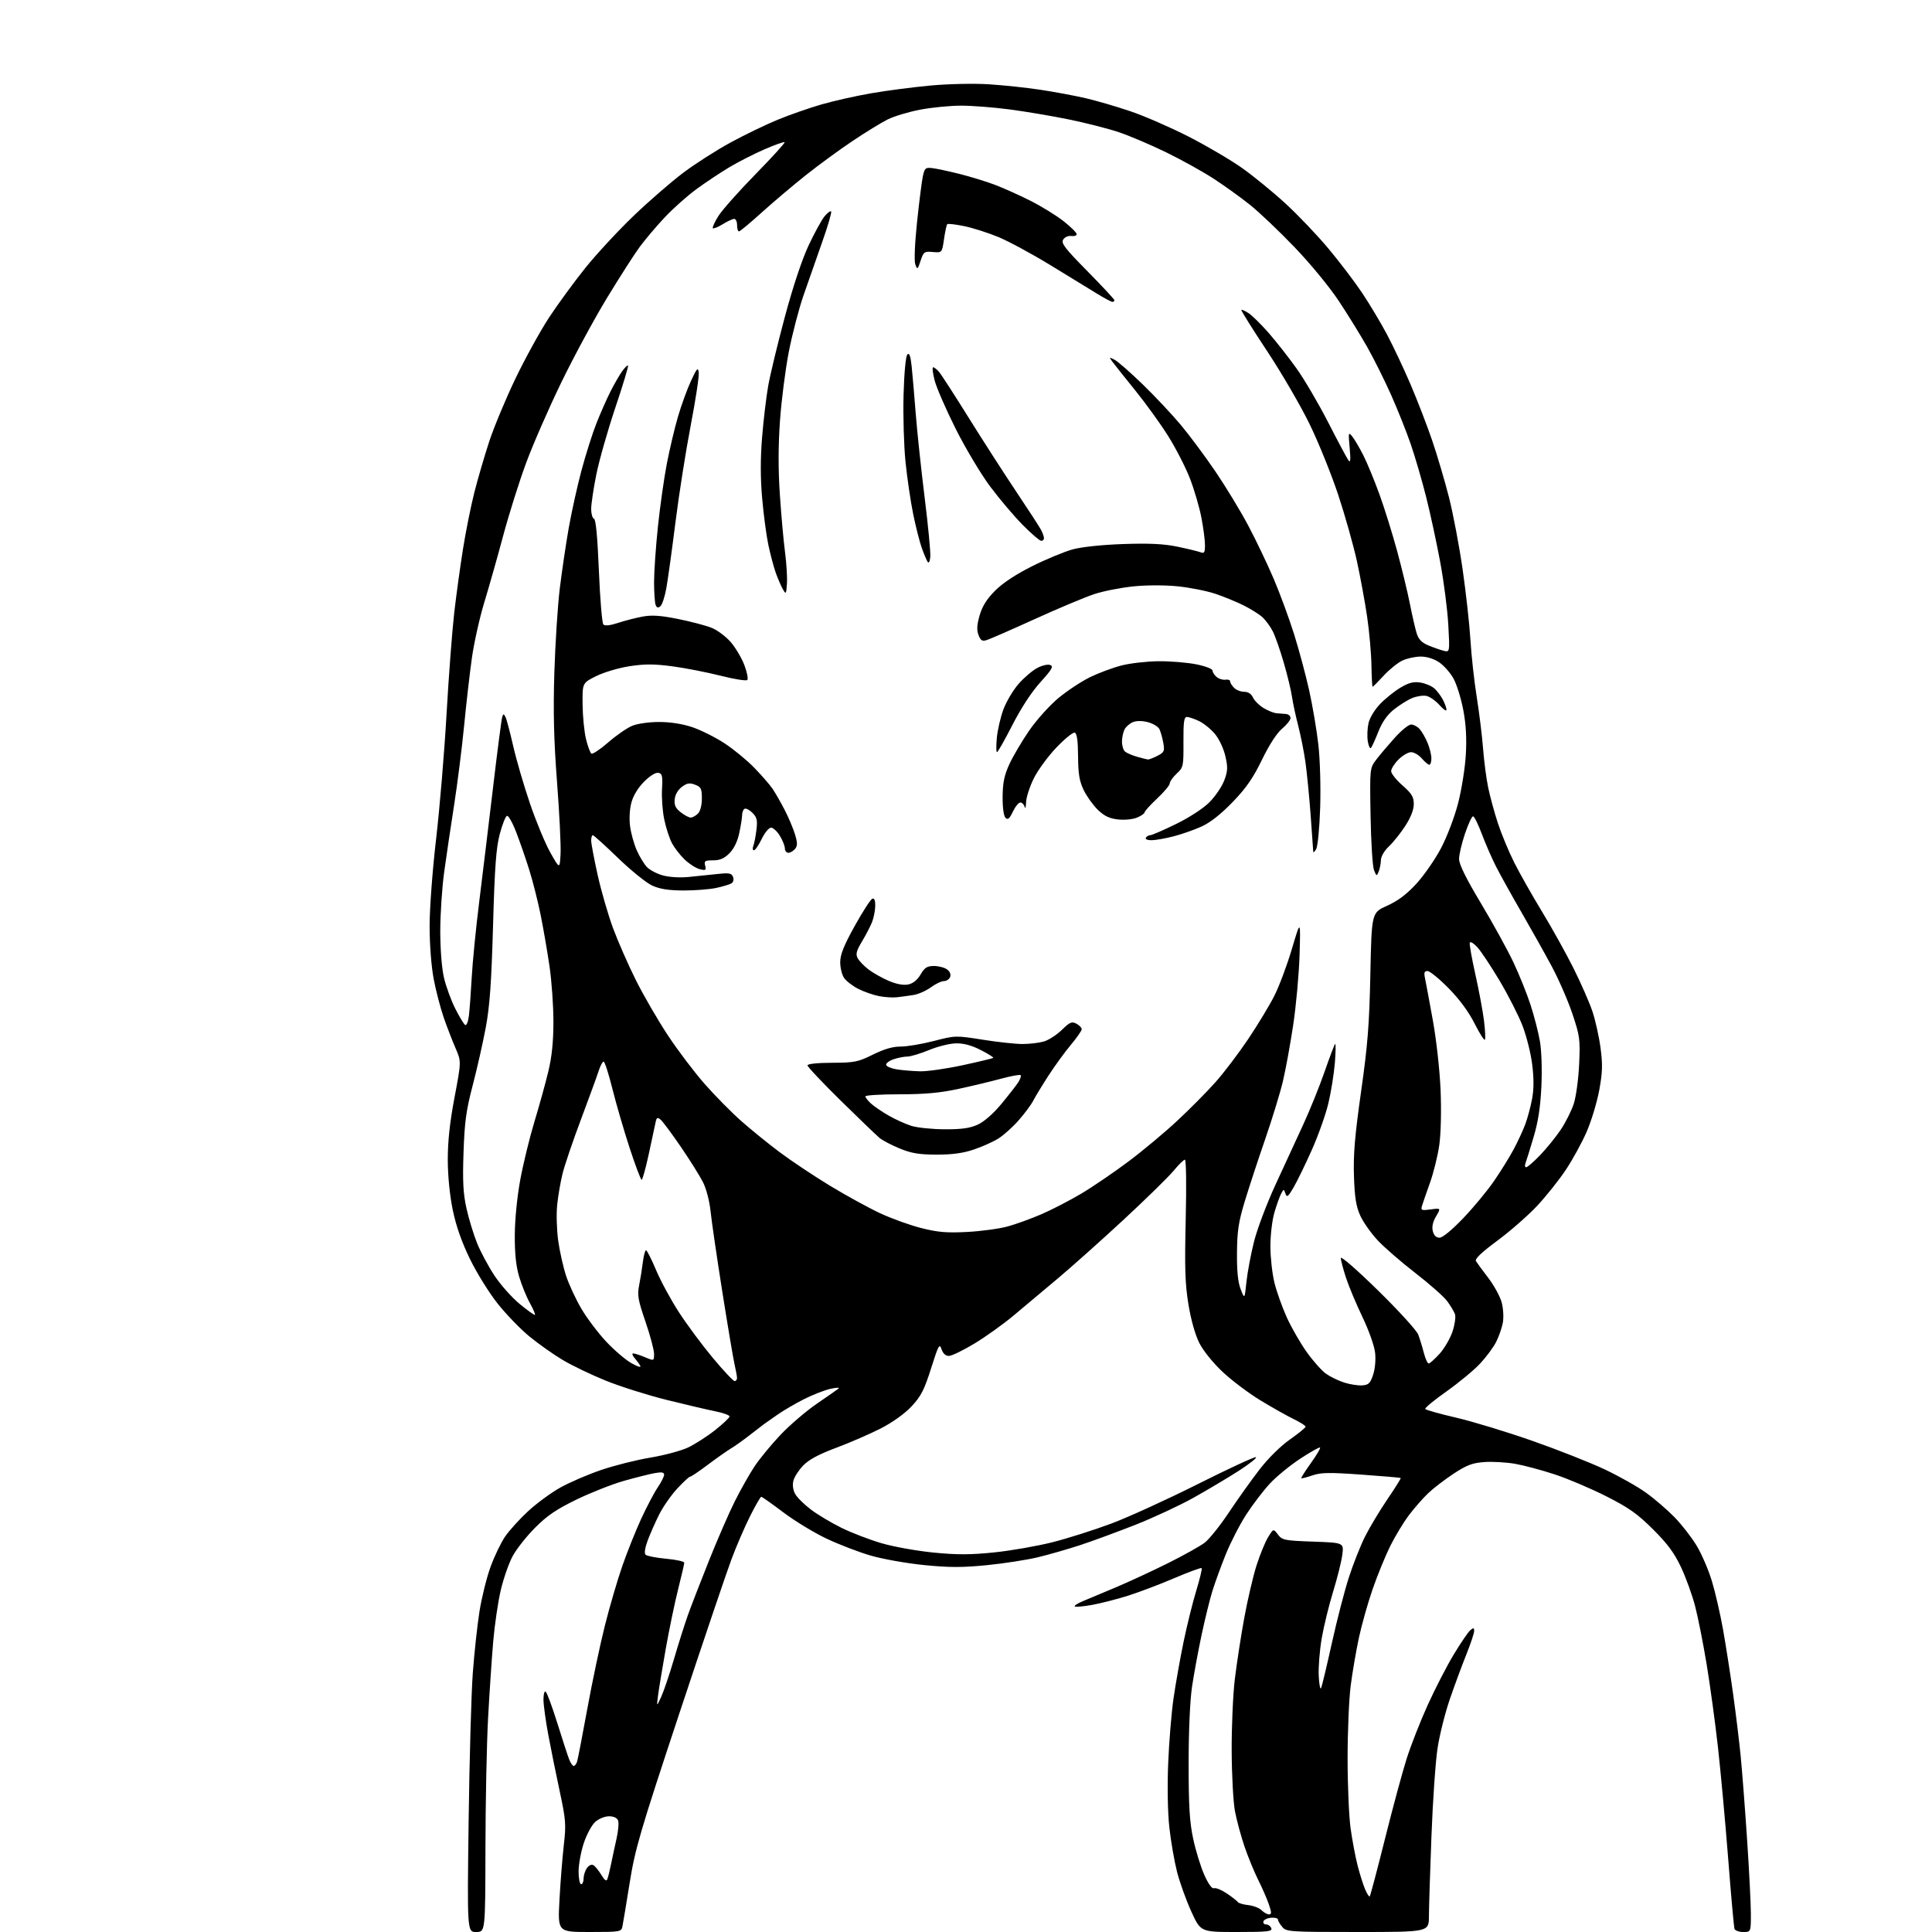 <?xml version="1.0" encoding="UTF-8" standalone="no"?>
<svg 
  version="1.1" 
  xmlns="http://www.w3.org/2000/svg" 
  xmlns:xlink="http://www.w3.org/1999/xlink" 
  xmlns:svg="http://www.w3.org/2000/svg"
  xmlns:rdf="http://www.w3.org/1999/02/22-rdf-syntax-ns#"
  xmlns:cc="http://creativecommons.org/ns#"
  xmlns:dc="http://purl.org/dc/elements/1.1/"
  viewBox="0 0 768 768"
  width="768"
  height="768"
>
<style>svg {background-color: white; }</style>"
<path stroke="none" fill="black" fill-rule="evenodd" d="M189.31,768.00C185.71,768.00 185.71,768.00 186.29,723.75C186.61,699.41 187.35,672.98 187.95,665.00C188.54,657.02 189.74,646.00 190.61,640.50C191.49,635.00 193.47,627.04 195.01,622.82C196.55,618.59 199.17,613.16 200.83,610.74C202.50,608.33 206.59,603.81 209.94,600.72C213.28,597.62 219.04,593.40 222.73,591.33C226.42,589.27 233.73,586.12 238.97,584.34C244.21,582.55 253.00,580.34 258.50,579.43C264.00,578.51 270.75,576.71 273.50,575.41C276.25,574.11 281.09,571.01 284.25,568.51C287.41,566.01 290.00,563.56 290.00,563.06C290.00,562.55 287.41,561.62 284.25,560.99C281.09,560.36 272.43,558.33 265.00,556.48C257.57,554.64 246.78,551.23 241.02,548.92C235.25,546.60 227.44,542.86 223.67,540.60C219.89,538.35 213.92,534.12 210.39,531.21C206.86,528.31 201.21,522.46 197.83,518.21C194.45,513.97 189.50,506.00 186.82,500.49C183.53,493.74 181.30,487.39 179.98,480.99C178.78,475.17 178.02,467.44 178.00,461.00C177.99,453.70 178.81,446.14 180.68,436.23C183.38,421.96 183.38,421.96 181.11,416.73C179.86,413.85 177.74,408.38 176.41,404.57C175.09,400.76 173.27,393.79 172.38,389.07C171.44,384.04 170.77,375.34 170.78,368.00C170.78,361.01 171.92,345.80 173.36,333.50C174.77,321.40 176.64,299.12 177.50,284.00C178.36,268.88 179.75,250.65 180.57,243.50C181.40,236.35 182.98,224.89 184.08,218.03C185.17,211.18 187.19,201.17 188.55,195.80C189.91,190.43 192.56,181.34 194.44,175.60C196.32,169.87 201.01,158.60 204.86,150.57C208.72,142.54 214.74,131.59 218.25,126.24C221.77,120.88 228.29,111.97 232.74,106.43C237.20,100.89 245.84,91.58 251.93,85.74C258.03,79.90 266.90,72.21 271.65,68.64C276.39,65.08 284.82,59.69 290.39,56.66C295.95,53.63 304.37,49.56 309.10,47.61C313.82,45.67 321.64,42.94 326.46,41.54C331.28,40.14 340.24,38.13 346.36,37.07C352.49,36.01 363.12,34.62 370.00,33.99C377.00,33.35 387.12,33.13 393.00,33.50C398.77,33.86 408.00,34.84 413.50,35.67C419.00,36.50 427.10,38.01 431.50,39.02C435.90,40.04 444.01,42.41 449.53,44.29C455.04,46.17 465.39,50.68 472.53,54.32C479.66,57.97 489.21,63.58 493.75,66.79C498.29,70.01 506.04,76.34 510.97,80.87C515.91,85.39 523.60,93.46 528.06,98.80C532.52,104.13 538.58,112.10 541.52,116.51C544.46,120.91 548.90,128.34 551.38,133.01C553.86,137.68 558.10,146.68 560.80,153.00C563.49,159.32 567.31,169.22 569.28,175.00C571.26,180.78 574.25,190.90 575.94,197.50C577.63,204.10 580.10,217.15 581.44,226.50C582.78,235.85 584.17,248.45 584.53,254.50C584.89,260.55 586.01,270.73 587.03,277.12C588.04,283.50 589.18,292.73 589.55,297.62C589.92,302.50 590.83,309.43 591.56,313.00C592.29,316.57 594.04,322.99 595.44,327.26C596.84,331.52 599.76,338.54 601.92,342.85C604.09,347.16 609.08,355.99 613.02,362.46C616.95,368.94 622.58,379.06 625.52,384.95C628.46,390.84 631.83,398.52 633.00,402.00C634.17,405.49 635.63,412.01 636.23,416.50C637.12,423.19 637.03,426.23 635.73,433.34C634.85,438.10 632.62,445.52 630.76,449.81C628.91,454.10 625.16,460.94 622.44,465.02C619.73,469.10 614.58,475.56 611.00,479.38C607.42,483.20 600.32,489.41 595.22,493.19C588.85,497.90 586.18,500.46 586.72,501.33C587.15,502.03 589.37,505.05 591.66,508.05C593.95,511.05 596.33,515.42 596.95,517.76C597.58,520.11 597.78,523.71 597.41,525.76C597.03,527.82 595.85,531.25 594.77,533.39C593.70,535.53 590.80,539.44 588.34,542.07C585.88,544.70 579.87,549.67 574.99,553.12C570.11,556.56 566.31,559.70 566.56,560.09C566.80,560.48 572.28,562.02 578.75,563.52C585.21,565.01 598.83,569.15 609.00,572.71C619.17,576.28 632.16,581.40 637.86,584.09C643.56,586.78 650.99,590.97 654.36,593.40C657.74,595.83 662.84,600.23 665.69,603.16C668.55,606.10 672.50,611.20 674.48,614.50C676.46,617.80 679.17,624.10 680.50,628.50C681.84,632.90 683.82,641.53 684.92,647.67C686.01,653.81 687.81,665.29 688.91,673.17C690.01,681.05 691.37,692.23 691.94,698.00C692.51,703.77 693.65,718.62 694.48,731.00C695.31,743.38 695.99,756.76 696.00,760.75C696.00,768.00 696.00,768.00 692.97,768.00C691.30,768.00 689.74,767.44 689.49,766.75C689.25,766.06 688.12,753.58 686.99,739.00C685.85,724.42 684.02,704.45 682.92,694.60C681.82,684.76 679.79,669.91 678.42,661.60C677.05,653.30 674.99,642.90 673.84,638.50C672.70,634.10 670.18,627.12 668.24,623.00C665.56,617.32 662.86,613.66 657.10,607.93C650.90,601.75 647.48,599.34 638.50,594.79C632.45,591.73 623.26,587.82 618.07,586.11C612.89,584.40 605.77,582.50 602.25,581.88C598.73,581.27 593.24,580.96 590.05,581.19C585.31,581.53 583.06,582.38 577.87,585.79C574.37,588.09 569.79,591.60 567.70,593.60C565.61,595.59 562.16,599.54 560.03,602.36C557.91,605.19 554.60,610.65 552.68,614.50C550.76,618.35 547.61,626.04 545.68,631.59C543.75,637.14 541.28,645.92 540.17,651.09C539.07,656.27 537.61,664.77 536.93,670.00C536.25,675.23 535.69,688.27 535.69,699.00C535.69,709.73 536.24,722.33 536.91,727.00C537.57,731.67 538.81,738.20 539.65,741.50C540.49,744.80 541.82,749.03 542.60,750.90C543.39,752.78 544.23,754.10 544.49,753.85C544.74,753.59 547.47,743.29 550.56,730.94C553.64,718.60 557.53,704.23 559.20,699.00C560.86,693.77 564.62,684.21 567.55,677.74C570.48,671.28 575.14,662.23 577.92,657.63C580.70,653.03 583.65,648.70 584.49,648.01C585.73,646.98 586.00,647.04 586.00,648.35C586.00,649.23 584.59,653.45 582.88,657.72C581.16,662.00 578.20,670.00 576.31,675.50C574.42,681.00 572.23,689.77 571.44,695.00C570.64,700.23 569.55,715.98 569.02,730.00C568.48,744.02 568.03,758.31 568.02,761.75C568.00,768.00 568.00,768.00 539.72,768.00C512.63,768.00 511.37,767.92 509.72,765.99C508.78,764.88 508.00,763.56 508.00,763.05C508.00,762.54 506.80,762.21 505.33,762.33C503.86,762.44 502.47,763.09 502.24,763.77C502.02,764.44 502.50,765.00 503.31,765.00C504.12,765.00 505.05,765.67 505.36,766.50C505.86,767.79 503.93,768.00 491.61,768.00C477.28,768.00 477.28,768.00 473.57,759.88C471.53,755.42 468.98,748.33 467.90,744.13C466.83,739.94 465.45,732.00 464.84,726.50C464.18,720.54 463.99,710.23 464.37,701.00C464.71,692.48 465.67,680.84 466.49,675.15C467.31,669.46 469.10,659.40 470.46,652.79C471.83,646.18 474.11,636.95 475.54,632.28C476.96,627.61 477.92,623.59 477.68,623.34C477.43,623.10 472.55,624.89 466.83,627.33C461.12,629.78 452.83,632.91 448.43,634.31C444.02,635.70 437.57,637.35 434.10,637.98C430.63,638.61 427.54,638.88 427.24,638.58C426.94,638.27 428.45,637.31 430.60,636.43C432.74,635.55 438.74,633.03 443.92,630.84C449.09,628.65 458.32,624.36 464.42,621.32C470.51,618.28 476.99,614.66 478.82,613.29C480.65,611.91 485.03,606.45 488.56,601.14C492.09,595.84 497.60,588.12 500.80,584.00C504.21,579.60 509.18,574.71 512.81,572.18C516.21,569.80 519.00,567.52 519.00,567.13C519.00,566.73 516.86,565.37 514.25,564.11C511.64,562.85 505.69,559.49 501.03,556.66C496.36,553.82 489.59,548.72 485.97,545.31C482.13,541.70 478.28,536.91 476.72,533.81C475.10,530.59 473.41,524.57 472.42,518.50C471.09,510.38 470.89,504.03 471.34,484.75C471.66,471.19 471.53,461.00 471.02,461.00C470.53,461.00 468.54,462.95 466.58,465.33C464.63,467.71 455.71,476.45 446.77,484.74C437.82,493.03 426.00,503.59 420.50,508.20C415.00,512.82 407.12,519.42 403.00,522.88C398.88,526.34 391.84,531.38 387.36,534.08C382.88,536.79 378.31,539.00 377.19,539.00C375.88,539.00 374.85,538.05 374.27,536.32C373.47,533.92 373.04,534.72 370.12,543.94C367.39,552.55 366.11,555.04 362.36,559.05C359.64,561.95 354.84,565.40 350.19,567.79C345.96,569.96 338.00,573.42 332.50,575.48C325.50,578.10 321.53,580.22 319.28,582.56C317.51,584.40 315.75,587.13 315.38,588.63C314.95,590.33 315.23,592.32 316.12,593.91C316.91,595.31 319.71,598.08 322.34,600.07C324.97,602.06 330.43,605.33 334.47,607.32C338.51,609.32 345.75,612.09 350.55,613.49C355.35,614.88 364.64,616.54 371.19,617.18C380.49,618.09 385.79,618.07 395.26,617.10C401.94,616.41 412.37,614.58 418.45,613.04C424.53,611.50 435.04,608.16 441.82,605.62C448.59,603.08 464.04,596.03 476.15,589.95C488.26,583.87 498.65,579.05 499.24,579.25C499.83,579.44 496.73,581.90 492.36,584.71C487.98,587.52 479.92,592.31 474.45,595.37C468.98,598.43 458.65,603.24 451.50,606.07C444.35,608.89 434.45,612.54 429.50,614.17C424.55,615.80 416.91,617.99 412.52,619.05C408.12,620.10 399.01,621.51 392.27,622.18C382.56,623.14 377.38,623.14 367.45,622.15C360.55,621.47 350.99,619.78 346.20,618.39C341.42,617.01 333.45,613.95 328.50,611.60C323.55,609.25 315.83,604.55 311.35,601.16C306.87,597.77 302.93,595.00 302.61,595.00C302.29,595.00 300.27,598.49 298.14,602.75C296.00,607.01 292.66,614.77 290.71,620.00C288.76,625.23 279.40,652.90 269.92,681.50C254.37,728.43 252.46,734.96 250.30,748.50C248.98,756.75 247.69,764.51 247.43,765.75C246.97,767.94 246.62,768.00 234.33,768.00C221.71,768.00 221.71,768.00 222.40,755.25C222.77,748.24 223.55,738.45 224.12,733.50C225.07,725.24 224.94,723.47 222.48,712.00C221.00,705.12 218.96,695.00 217.93,689.50C216.91,684.00 216.06,677.79 216.04,675.69C216.02,673.60 216.40,672.13 216.89,672.44C217.39,672.74 219.45,678.28 221.47,684.74C223.49,691.21 225.62,697.74 226.20,699.25C226.77,700.76 227.61,702.00 228.05,702.00C228.50,702.00 229.11,701.21 229.41,700.25C229.71,699.29 231.54,689.81 233.48,679.19C235.42,668.57 238.56,653.70 240.46,646.16C242.36,638.61 245.48,627.95 247.39,622.47C249.30,616.99 252.66,608.58 254.86,603.79C257.07,599.01 260.02,593.39 261.43,591.31C262.85,589.24 264.00,586.94 264.00,586.22C264.00,585.25 263.02,585.09 260.25,585.59C258.19,585.96 252.68,587.35 248.00,588.67C243.32,590.00 234.86,593.34 229.18,596.09C221.17,599.98 217.47,602.50 212.68,607.32C209.28,610.73 205.27,615.82 203.77,618.62C202.26,621.42 200.15,627.49 199.06,632.11C197.98,636.72 196.63,645.90 196.06,652.50C195.49,659.10 194.57,672.83 194.02,683.00C193.47,693.17 193.00,716.46 192.97,734.75C192.91,768.00 192.91,768.00 189.31,768.00zM504.45,761.00C505.52,761.00 505.51,760.25 504.37,756.94C503.60,754.71 501.68,750.32 500.11,747.19C498.54,744.06 496.11,738.12 494.70,734.00C493.30,729.88 491.60,723.58 490.92,720.00C490.24,716.42 489.65,705.62 489.61,696.00C489.57,686.38 490.13,673.55 490.86,667.50C491.59,661.45 493.26,650.57 494.58,643.33C495.90,636.09 498.10,626.64 499.47,622.33C500.85,618.02 502.92,612.95 504.09,611.06C506.20,607.62 506.20,607.62 508.00,610.00C509.69,612.23 510.57,612.41 522.01,612.82C534.22,613.25 534.22,613.25 533.58,618.11C533.23,620.78 531.58,627.36 529.93,632.73C528.27,638.10 526.24,646.43 525.41,651.22C524.58,656.02 524.04,662.77 524.22,666.22C524.39,669.68 524.82,671.83 525.17,671.00C525.53,670.17 527.46,662.08 529.47,653.00C531.48,643.92 534.51,632.23 536.21,627.00C537.90,621.77 540.78,614.50 542.61,610.83C544.45,607.16 548.46,600.47 551.53,595.96C554.59,591.46 556.97,587.66 556.80,587.52C556.64,587.39 549.59,586.78 541.15,586.18C528.39,585.27 525.10,585.32 521.69,586.50C519.43,587.27 517.45,587.78 517.29,587.62C517.13,587.46 518.84,584.75 521.10,581.60C523.36,578.45 525.00,575.67 524.75,575.42C524.51,575.17 520.97,577.16 516.90,579.83C512.83,582.50 507.37,586.97 504.77,589.77C502.18,592.57 497.96,598.10 495.40,602.05C492.84,606.01 489.18,613.13 487.26,617.87C485.35,622.62 482.95,629.20 481.93,632.50C480.91,635.80 478.97,643.68 477.63,650.00C476.29,656.33 474.58,665.55 473.85,670.50C473.04,675.89 472.50,688.12 472.50,701.00C472.50,718.01 472.88,724.28 474.32,731.00C475.32,735.67 477.30,742.11 478.73,745.30C480.36,748.95 481.79,750.91 482.60,750.60C483.30,750.33 485.60,751.27 487.69,752.68C489.79,754.10 491.74,755.63 492.03,756.08C492.32,756.53 494.20,757.09 496.20,757.31C498.21,757.53 500.59,758.45 501.50,759.35C502.40,760.26 503.73,761.00 504.45,761.00zM231.00,749.00C231.55,749.00 232.00,747.96 232.00,746.69C232.00,745.42 232.61,743.55 233.35,742.54C234.15,741.44 235.20,741.00 235.93,741.46C236.61,741.88 238.01,743.61 239.04,745.30C240.38,747.51 241.07,747.98 241.45,746.94C241.75,746.15 242.41,743.48 242.91,741.00C243.41,738.52 244.39,733.99 245.08,730.92C245.78,727.85 246.05,724.58 245.70,723.67C245.30,722.63 243.94,722.00 242.09,722.00C240.41,722.00 238.01,722.98 236.60,724.25C235.22,725.49 233.17,729.30 232.05,732.72C230.92,736.14 230.00,741.20 230.00,743.97C230.00,746.74 230.45,749.00 231.00,749.00zM262.85,674.50C263.86,672.30 266.14,665.55 267.92,659.50C269.69,653.45 272.18,645.58 273.46,642.00C274.74,638.42 278.52,628.66 281.86,620.30C285.20,611.94 289.80,601.37 292.09,596.80C294.38,592.24 297.88,586.03 299.88,583.00C301.87,579.98 306.55,574.29 310.27,570.36C314.00,566.43 320.53,560.85 324.77,557.95C329.02,555.06 332.89,552.35 333.37,551.92C333.85,551.50 332.36,551.58 330.05,552.10C327.75,552.62 323.08,554.44 319.68,556.15C316.28,557.86 311.49,560.66 309.02,562.38C306.56,564.10 304.09,565.83 303.52,566.24C302.96,566.64 300.48,568.56 298.00,570.50C295.52,572.44 292.20,574.81 290.60,575.76C289.01,576.72 284.86,579.64 281.39,582.25C277.92,584.86 274.74,587.00 274.33,587.00C273.92,587.00 271.61,589.14 269.20,591.75C266.78,594.36 263.57,598.98 262.05,602.00C260.53,605.02 258.48,609.66 257.49,612.30C256.39,615.24 256.05,617.45 256.62,618.02C257.13,618.53 260.80,619.25 264.77,619.62C268.75,619.98 272.00,620.70 272.00,621.21C272.00,621.72 270.90,626.49 269.55,631.82C268.21,637.14 266.00,647.80 264.63,655.50C263.27,663.20 261.90,671.52 261.58,674.00C261.00,678.50 261.00,678.50 262.85,674.50zM541.50,550.71C544.04,550.53 544.70,549.89 545.83,546.50C546.62,544.15 546.94,540.52 546.62,537.69C546.32,535.01 544.10,528.75 541.60,523.54C539.13,518.41 536.19,511.39 535.06,507.94C533.93,504.49 533.00,500.95 533.00,500.07C533.00,499.19 539.65,504.99 547.80,512.99C555.95,520.97 563.13,528.85 563.76,530.50C564.39,532.15 565.39,535.41 565.99,537.75C566.59,540.09 567.46,542.00 567.92,542.00C568.39,542.00 570.34,540.26 572.26,538.14C574.18,536.01 576.49,532.03 577.40,529.29C578.31,526.55 578.75,523.45 578.38,522.41C578.01,521.36 576.61,519.03 575.28,517.23C573.95,515.43 568.27,510.41 562.67,506.08C557.06,501.75 550.31,495.90 547.67,493.07C545.02,490.25 541.90,485.81 540.72,483.22C539.06,479.56 538.50,476.03 538.22,467.50C537.93,458.97 538.57,451.44 541.04,434.00C543.68,415.42 544.33,407.26 544.74,387.15C545.25,362.80 545.25,362.80 551.37,360.06C555.67,358.13 559.14,355.53 563.00,351.33C566.02,348.05 570.43,341.70 572.80,337.22C575.23,332.61 578.18,324.85 579.62,319.29C581.01,313.91 582.39,305.23 582.69,300.00C583.07,293.43 582.76,287.94 581.67,282.20C580.80,277.63 579.06,272.02 577.79,269.73C576.53,267.45 573.97,264.55 572.10,263.29C569.99,261.86 567.21,261.00 564.75,261.00C562.58,261.00 559.29,261.72 557.44,262.60C555.59,263.47 552.25,266.17 550.02,268.60C547.79,271.02 545.81,273.00 545.63,273.00C545.46,273.00 545.25,269.18 545.17,264.51C545.10,259.84 544.33,251.18 543.47,245.26C542.60,239.34 540.76,229.32 539.38,223.00C537.99,216.68 534.66,204.86 531.97,196.74C529.28,188.62 524.19,176.02 520.66,168.74C517.13,161.46 509.49,148.32 503.67,139.53C497.86,130.75 493.26,123.41 493.46,123.20C493.66,123.00 494.97,123.59 496.36,124.50C497.76,125.42 501.33,128.94 504.30,132.33C507.27,135.72 512.25,142.07 515.37,146.43C518.49,150.79 524.17,160.47 527.99,167.93C531.81,175.39 535.43,182.18 536.03,183.00C536.83,184.11 536.96,182.82 536.51,178.00C535.95,171.89 536.01,171.62 537.54,173.50C538.43,174.60 540.42,177.97 541.95,181.00C543.48,184.03 546.36,191.00 548.35,196.50C550.35,202.00 553.50,212.12 555.37,219.00C557.24,225.88 559.52,235.32 560.45,240.00C561.37,244.68 562.59,249.97 563.15,251.77C563.89,254.13 565.17,255.46 567.78,256.55C569.76,257.38 572.49,258.34 573.85,258.68C576.32,259.30 576.32,259.30 575.72,248.40C575.39,242.40 573.95,231.20 572.52,223.50C571.09,215.80 568.57,204.10 566.90,197.50C565.24,190.90 562.48,181.45 560.77,176.50C559.07,171.55 555.56,162.77 552.99,156.99C550.42,151.22 546.16,142.67 543.52,137.99C540.88,133.32 535.77,125.04 532.16,119.60C528.44,113.99 520.79,104.70 514.54,98.20C508.47,91.87 500.53,84.33 496.90,81.43C493.28,78.53 486.82,73.88 482.55,71.10C478.29,68.31 469.78,63.59 463.65,60.59C457.52,57.60 449.00,53.98 444.73,52.54C440.45,51.11 431.48,48.82 424.79,47.46C418.09,46.09 407.51,44.31 401.26,43.49C395.01,42.67 386.37,42.00 382.06,42.00C377.75,42.00 370.46,42.71 365.86,43.58C361.26,44.45 355.40,46.21 352.84,47.49C350.28,48.78 343.98,52.64 338.84,56.09C333.70,59.53 325.38,65.62 320.34,69.62C315.31,73.62 307.43,80.28 302.84,84.43C298.25,88.58 294.16,91.98 293.75,91.99C293.34,91.99 293.00,90.88 293.00,89.50C293.00,88.12 292.49,87.00 291.87,87.00C291.25,87.00 289.20,87.95 287.32,89.11C285.43,90.28 283.66,90.99 283.38,90.71C283.09,90.42 284.09,88.23 285.59,85.84C287.10,83.46 293.73,75.99 300.33,69.25C306.93,62.51 312.13,56.80 311.88,56.54C311.63,56.29 308.03,57.56 303.89,59.36C299.76,61.16 293.47,64.36 289.93,66.48C286.40,68.59 280.50,72.51 276.84,75.19C273.17,77.87 267.44,82.98 264.11,86.55C260.77,90.11 256.32,95.38 254.21,98.26C252.10,101.14 246.26,110.25 241.25,118.50C236.23,126.75 228.08,141.82 223.14,152.00C218.19,162.18 211.90,176.57 209.15,184.00C206.40,191.43 202.29,204.47 200.01,213.00C197.73,221.53 194.35,233.45 192.50,239.50C190.66,245.55 188.45,255.45 187.59,261.50C186.74,267.55 185.34,279.70 184.49,288.50C183.63,297.30 181.85,311.48 180.52,320.00C179.18,328.52 177.40,340.58 176.55,346.78C175.70,352.99 175.01,363.57 175.01,370.28C175.02,377.51 175.63,385.06 176.51,388.76C177.32,392.20 179.33,397.68 180.97,400.94C182.61,404.19 184.39,407.12 184.91,407.45C185.44,407.77 186.11,406.13 186.40,403.77C186.68,401.42 187.19,394.55 187.52,388.50C187.85,382.45 189.18,368.95 190.49,358.50C191.79,348.05 194.27,327.57 196.00,313.00C197.72,298.43 199.36,285.82 199.64,285.00C200.08,283.67 200.22,283.67 200.93,285.00C201.36,285.82 202.74,291.00 203.99,296.50C205.24,302.00 208.26,312.35 210.70,319.50C213.14,326.65 216.79,335.43 218.82,339.00C222.50,345.50 222.50,345.50 222.83,339.50C223.01,336.20 222.39,323.38 221.44,311.00C220.16,294.20 219.88,283.16 220.36,267.44C220.72,255.86 221.69,240.78 222.52,233.94C223.36,227.10 224.95,216.32 226.06,210.00C227.17,203.68 229.46,193.32 231.15,187.00C232.84,180.68 235.53,172.21 237.12,168.19C238.72,164.17 241.20,158.55 242.64,155.69C244.08,152.84 246.15,149.24 247.24,147.69C248.33,146.15 249.41,145.08 249.65,145.32C249.89,145.55 247.61,153.12 244.58,162.12C241.56,171.13 238.16,183.07 237.04,188.66C235.92,194.24 235.00,200.39 235.00,202.32C235.00,204.25 235.50,206.00 236.12,206.21C236.86,206.45 237.52,213.49 238.07,226.94C238.53,238.14 239.33,247.73 239.86,248.26C240.47,248.87 242.57,248.64 245.66,247.62C248.32,246.74 252.71,245.61 255.40,245.11C259.12,244.42 262.53,244.65 269.52,246.05C274.58,247.07 280.60,248.65 282.88,249.57C285.17,250.49 288.61,253.06 290.52,255.29C292.43,257.52 294.85,261.63 295.91,264.42C296.96,267.22 297.48,269.86 297.06,270.30C296.64,270.75 291.84,269.98 286.40,268.60C280.95,267.23 272.34,265.54 267.25,264.87C260.03,263.91 256.30,263.90 250.25,264.83C245.97,265.49 240.04,267.25 237.00,268.76C231.50,271.50 231.50,271.50 231.59,280.00C231.63,284.68 232.24,290.86 232.94,293.75C233.63,296.64 234.61,299.26 235.11,299.57C235.61,299.87 238.61,297.87 241.79,295.10C244.96,292.34 249.22,289.39 251.25,288.54C253.39,287.65 257.90,287.00 262.00,287.00C266.50,287.00 271.30,287.75 275.22,289.07C278.61,290.22 284.33,293.07 287.94,295.43C291.55,297.78 296.89,302.16 299.80,305.16C302.72,308.16 306.01,311.94 307.11,313.56C308.21,315.18 310.38,318.98 311.94,322.00C313.50,325.02 315.34,329.40 316.04,331.72C317.05,335.12 317.05,336.23 316.03,337.47C315.33,338.31 314.14,339.00 313.38,339.00C312.62,339.00 312.00,338.21 312.00,337.25C311.99,336.29 311.10,334.04 310.01,332.25C308.92,330.46 307.34,329.00 306.50,329.00C305.66,329.00 303.99,331.02 302.79,333.50C301.59,335.98 300.19,338.00 299.69,338.00C299.19,338.00 299.09,337.21 299.46,336.25C299.84,335.29 300.39,332.42 300.70,329.87C301.16,326.02 300.89,324.89 299.09,323.09C297.90,321.90 296.49,321.20 295.96,321.52C295.43,321.85 295.00,322.97 295.00,324.01C295.00,325.05 294.49,328.27 293.87,331.15C293.15,334.52 291.74,337.41 289.95,339.20C287.90,341.26 286.17,342.00 283.46,342.00C280.21,342.00 279.83,342.25 280.31,344.09C280.79,345.93 280.54,346.10 278.18,345.52C276.71,345.16 274.00,343.43 272.16,341.68C270.33,339.93 268.02,336.93 267.03,335.00C266.04,333.07 264.69,328.87 264.03,325.66C263.36,322.45 262.97,317.07 263.16,313.69C263.45,308.44 263.24,307.50 261.71,307.20C260.65,306.98 258.37,308.40 256.06,310.71C253.65,313.11 251.74,316.25 251.00,319.01C250.29,321.63 250.07,325.51 250.47,328.47C250.83,331.24 252.02,335.52 253.11,337.99C254.21,340.46 256.01,343.44 257.12,344.63C258.23,345.81 261.08,347.32 263.45,347.98C265.94,348.68 270.22,348.95 273.63,348.62C276.86,348.30 282.02,347.77 285.11,347.44C289.88,346.92 290.82,347.09 291.39,348.59C291.78,349.60 291.53,350.68 290.78,351.14C290.08,351.58 287.34,352.40 284.70,352.97C282.06,353.54 276.21,353.99 271.70,353.98C265.78,353.96 262.32,353.42 259.26,352.03C256.93,350.97 250.81,346.03 245.66,341.05C240.52,336.07 236.01,332.00 235.65,332.00C235.29,332.00 235.00,332.96 235.00,334.13C235.00,335.30 236.17,341.49 237.59,347.88C239.02,354.27 241.77,363.77 243.71,369.00C245.65,374.23 249.70,383.45 252.71,389.50C255.73,395.55 261.46,405.45 265.45,411.50C269.44,417.55 276.09,426.32 280.22,431.00C284.35,435.68 290.83,442.24 294.62,445.59C298.40,448.94 305.26,454.51 309.86,457.96C314.45,461.41 323.45,467.41 329.85,471.30C336.25,475.18 345.21,480.10 349.75,482.23C354.29,484.36 361.69,487.03 366.20,488.17C372.83,489.85 376.32,490.14 384.45,489.72C389.98,489.43 397.20,488.45 400.50,487.55C403.80,486.65 409.88,484.45 414.00,482.67C418.12,480.89 425.26,477.20 429.85,474.47C434.44,471.74 442.90,465.97 448.65,461.66C454.39,457.35 463.12,450.06 468.04,445.46C472.96,440.87 479.73,434.05 483.07,430.30C486.42,426.56 492.29,418.82 496.13,413.11C499.97,407.39 504.68,399.61 506.59,395.81C508.51,392.01 511.64,383.64 513.55,377.20C517.02,365.50 517.02,365.50 516.60,379.50C516.37,387.20 515.22,399.80 514.06,407.50C512.90,415.20 511.06,425.26 509.97,429.85C508.88,434.44 505.71,444.79 502.93,452.85C500.14,460.91 496.50,472.00 494.83,477.50C492.33,485.74 491.79,489.34 491.72,498.00C491.66,505.31 492.10,509.72 493.19,512.50C494.75,516.50 494.75,516.50 495.49,509.50C495.90,505.65 497.26,498.45 498.51,493.50C499.75,488.55 503.57,478.43 507.00,471.00C510.42,463.57 515.40,452.77 518.07,447.00C520.73,441.23 524.55,431.77 526.55,426.00C528.55,420.23 530.43,415.27 530.73,415.00C531.03,414.73 530.98,418.10 530.63,422.50C530.27,426.90 529.10,434.17 528.03,438.66C526.95,443.16 523.99,451.48 521.45,457.16C518.91,462.85 515.67,469.51 514.25,471.96C512.05,475.76 511.57,476.13 510.99,474.48C510.33,472.58 510.30,472.58 509.26,474.52C508.69,475.61 507.49,478.94 506.61,481.93C505.72,484.94 505.00,490.94 505.00,495.37C505.00,499.77 505.73,506.33 506.62,509.94C507.51,513.55 509.75,519.80 511.59,523.84C513.44,527.88 516.99,534.04 519.48,537.52C521.97,541.01 525.40,544.86 527.09,546.07C528.79,547.28 532.05,548.86 534.34,549.59C536.63,550.32 539.85,550.82 541.50,550.71zM292.02,549.00C292.56,549.00 292.99,548.44 292.98,547.75C292.96,547.06 292.53,544.66 292.01,542.42C291.49,540.18 289.29,527.13 287.12,513.42C284.95,499.71 282.86,485.35 282.46,481.50C282.05,477.52 280.77,472.56 279.48,470.00C278.23,467.52 274.27,461.19 270.67,455.92C267.07,450.66 263.44,445.78 262.60,445.08C261.33,444.03 261.01,444.20 260.60,446.16C260.34,447.45 259.12,453.11 257.90,458.75C256.68,464.39 255.40,469.00 255.06,469.00C254.72,469.00 252.56,463.26 250.26,456.25C247.97,449.24 244.89,438.66 243.42,432.75C241.95,426.84 240.39,422.00 239.95,422.00C239.51,422.00 238.62,423.69 237.96,425.75C237.30,427.81 234.14,436.48 230.94,445.00C227.73,453.52 224.45,463.20 223.63,466.50C222.81,469.80 221.85,475.43 221.48,479.00C221.12,482.57 221.31,488.99 221.90,493.25C222.50,497.52 223.92,503.82 225.06,507.25C226.20,510.69 228.93,516.55 231.13,520.28C233.33,524.01 237.74,529.86 240.94,533.28C244.14,536.70 248.68,540.58 251.03,541.90C253.58,543.33 254.98,543.73 254.50,542.90C254.06,542.13 253.02,540.71 252.19,539.75C251.37,538.79 251.15,538.00 251.72,538.00C252.29,538.00 254.39,538.68 256.38,539.51C260.00,541.03 260.00,541.03 260.00,538.17C260.00,536.60 258.46,530.85 256.59,525.39C253.63,516.79 253.29,514.86 254.06,510.98C254.55,508.52 255.22,504.36 255.54,501.75C255.86,499.14 256.43,497.01 256.81,497.01C257.19,497.02 258.98,500.55 260.79,504.85C262.59,509.15 266.67,516.68 269.85,521.58C273.02,526.49 279.09,534.66 283.33,539.75C287.57,544.84 291.48,549.00 292.02,549.00zM212.66,522.68C212.86,522.47 211.93,520.32 210.59,517.90C209.25,515.48 207.35,510.80 206.37,507.50C205.13,503.32 204.60,498.31 204.64,491.00C204.67,484.82 205.56,475.77 206.81,468.99C207.98,462.66 210.51,452.27 212.44,445.89C214.38,439.51 216.87,430.52 217.97,425.90C219.38,420.04 219.99,414.06 219.99,406.13C220.00,399.87 219.30,389.97 218.44,384.13C217.59,378.28 216.00,369.10 214.92,363.73C213.84,358.35 211.79,350.25 210.37,345.73C208.95,341.20 206.61,334.46 205.17,330.74C203.74,327.02 202.10,324.13 201.53,324.31C200.96,324.49 199.67,327.76 198.66,331.57C197.21,337.07 196.66,344.57 195.99,368.00C195.34,390.80 194.68,400.00 193.09,408.50C191.96,414.55 189.62,424.90 187.89,431.50C185.29,441.44 184.67,446.01 184.26,458.16C183.86,469.67 184.12,474.44 185.44,480.40C186.37,484.57 188.27,490.80 189.67,494.24C191.06,497.68 194.18,503.48 196.59,507.12C199.00,510.76 203.52,515.83 206.63,518.39C209.74,520.95 212.45,522.88 212.66,522.68zM572.24,492.00C573.46,492.00 577.20,488.92 581.66,484.25C585.73,479.99 591.23,473.35 593.88,469.50C596.53,465.65 600.02,460.02 601.64,457.00C603.27,453.98 605.35,449.47 606.29,447.00C607.22,444.52 608.45,439.94 609.03,436.81C609.75,432.91 609.76,428.60 609.07,423.10C608.52,418.68 606.77,411.73 605.19,407.66C603.61,403.59 599.50,395.54 596.07,389.77C592.63,384.01 588.65,378.02 587.22,376.48C585.78,374.93 584.45,374.15 584.25,374.74C584.06,375.32 585.06,380.97 586.47,387.29C587.89,393.61 589.43,401.87 589.90,405.64C590.37,409.41 590.54,412.86 590.28,413.30C590.03,413.74 588.17,410.84 586.16,406.85C583.79,402.16 580.14,397.20 575.80,392.80C572.11,389.06 568.36,386.00 567.47,386.00C566.22,386.00 565.98,386.63 566.44,388.75C566.76,390.26 568.17,397.80 569.56,405.50C571.01,413.55 572.33,425.45 572.66,433.50C572.99,441.71 572.78,450.70 572.13,455.23C571.52,459.49 569.85,466.24 568.42,470.23C566.98,474.23 565.56,478.36 565.25,479.40C564.74,481.11 565.11,481.25 568.75,480.76C572.80,480.22 572.80,480.22 570.86,483.51C569.56,485.71 569.13,487.67 569.57,489.41C570.00,491.13 570.90,492.00 572.24,492.00zM606.68,464.00C607.17,464.00 609.64,461.86 612.17,459.25C614.69,456.64 618.38,452.09 620.37,449.15C622.36,446.21 624.72,441.49 625.63,438.65C626.53,435.82 627.48,428.76 627.74,422.96C628.18,413.12 628.00,411.78 625.04,402.97C623.30,397.77 619.58,389.24 616.77,384.01C613.96,378.78 608.55,369.13 604.76,362.57C600.96,356.01 596.46,347.91 594.75,344.57C593.05,341.23 590.48,335.35 589.04,331.50C587.60,327.65 586.04,324.50 585.56,324.50C585.08,324.50 583.63,327.63 582.34,331.44C581.05,335.26 580.00,339.78 580.00,341.47C580.00,343.57 582.78,349.20 588.67,359.03C593.44,366.99 599.25,377.55 601.59,382.50C603.93,387.45 607.01,395.10 608.43,399.50C609.86,403.90 611.53,410.38 612.14,413.91C612.79,417.64 613.03,425.18 612.72,431.91C612.33,440.21 611.44,445.96 609.58,452.17C608.16,456.94 606.72,461.56 606.39,462.42C606.06,463.29 606.19,464.00 606.68,464.00zM372.28,458.98C365.34,458.96 362.28,458.45 357.66,456.55C354.45,455.23 350.85,453.35 349.66,452.37C348.47,451.39 341.54,444.72 334.25,437.56C326.96,430.39 321.00,424.07 321.00,423.51C321.00,422.90 324.85,422.49 330.75,422.47C339.69,422.44 341.04,422.17 347.00,419.22C351.47,417.01 354.91,416.01 358.00,416.03C360.48,416.04 366.40,415.05 371.17,413.82C379.76,411.60 379.92,411.60 390.67,413.30C396.62,414.25 403.75,415.02 406.51,415.01C409.26,415.00 413.06,414.56 414.95,414.01C416.84,413.47 420.05,411.40 422.08,409.42C425.28,406.30 426.06,405.96 427.89,406.94C429.05,407.56 430.00,408.55 430.00,409.13C430.00,409.71 428.06,412.50 425.68,415.34C423.31,418.18 419.32,423.65 416.83,427.50C414.34,431.35 411.60,435.85 410.75,437.50C409.90,439.15 407.28,442.68 404.93,445.34C402.59,448.01 398.98,451.25 396.91,452.56C394.85,453.86 390.44,455.84 387.11,456.96C382.81,458.41 378.52,458.99 372.28,458.98zM375.50,448.91C382.24,448.94 385.54,448.48 388.63,447.08C391.13,445.94 394.79,442.76 397.93,438.99C400.77,435.57 403.82,431.68 404.69,430.35C405.56,429.03 406.02,427.69 405.72,427.39C405.41,427.08 401.87,427.73 397.83,428.83C393.80,429.92 386.12,431.76 380.77,432.91C373.61,434.45 367.46,435.00 357.52,435.00C350.08,435.00 344.00,435.37 344.00,435.83C344.00,436.28 345.01,437.57 346.25,438.69C347.49,439.81 350.65,441.97 353.29,443.48C355.92,444.99 359.97,446.82 362.29,447.55C364.60,448.27 370.55,448.89 375.50,448.91zM365.67,425.86C368.51,425.94 376.15,424.85 382.64,423.45C389.13,422.05 394.61,420.73 394.82,420.52C395.03,420.31 392.79,418.90 389.85,417.40C386.20,415.53 383.07,414.69 380.00,414.75C377.52,414.80 372.70,416.00 369.27,417.42C365.84,418.84 361.97,420.00 360.67,420.00C359.37,420.00 356.86,420.50 355.10,421.11C353.35,421.73 352.08,422.74 352.28,423.36C352.49,423.99 354.42,424.77 356.58,425.11C358.74,425.44 362.83,425.78 365.67,425.86zM356.50,396.43C354.85,396.62 351.63,396.41 349.34,395.96C347.06,395.51 343.38,394.21 341.16,393.08C338.94,391.95 336.43,390.02 335.57,388.79C334.70,387.56 334.00,384.73 334.00,382.51C334.00,379.45 335.41,375.93 339.78,368.05C342.96,362.33 346.11,357.46 346.78,357.24C347.59,356.97 347.97,357.97 347.92,360.17C347.88,362.00 347.32,364.85 346.67,366.50C346.03,368.15 344.23,371.61 342.69,374.20C340.41,377.99 340.08,379.28 340.95,380.91C341.54,382.01 343.48,384.03 345.26,385.39C347.05,386.75 350.65,388.78 353.27,389.90C356.33,391.21 359.09,391.73 360.99,391.35C362.93,390.96 364.62,389.61 365.94,387.38C367.57,384.61 368.54,384.00 371.28,384.00C373.11,384.00 375.45,384.61 376.47,385.36C377.61,386.19 378.08,387.35 377.69,388.36C377.35,389.26 376.24,390.00 375.23,390.00C374.22,390.00 371.87,391.12 370.02,392.49C368.16,393.86 365.04,395.23 363.07,395.54C361.11,395.84 358.15,396.25 356.50,396.43zM548.04,346.50C547.27,348.38 547.16,348.35 546.18,345.87C545.61,344.42 545.00,334.71 544.82,324.29C544.50,305.35 544.50,305.35 547.12,301.92C548.55,300.04 551.86,296.14 554.46,293.25C557.06,290.36 559.97,288.00 560.94,288.00C561.90,288.00 563.42,288.80 564.31,289.79C565.20,290.77 566.62,293.23 567.46,295.25C568.31,297.28 569.00,300.08 569.00,301.47C569.00,302.86 568.63,304.00 568.18,304.00C567.73,304.00 566.38,302.88 565.19,301.50C563.99,300.12 562.08,299.00 560.93,299.00C559.78,299.00 557.53,300.32 555.92,301.92C554.32,303.53 553.00,305.61 553.00,306.55C553.00,307.48 555.02,310.03 557.50,312.21C561.20,315.47 562.00,316.78 562.00,319.63C562.00,321.87 560.81,324.94 558.63,328.30C556.78,331.16 553.85,334.82 552.13,336.44C550.28,338.17 548.97,340.42 548.93,341.94C548.89,343.35 548.49,345.40 548.04,346.50zM523.19,337.55C522.57,338.62 522.05,339.05 522.03,338.50C522.01,337.95 521.55,331.43 521.00,324.00C520.45,316.57 519.52,307.12 518.94,303.00C518.36,298.88 517.06,292.35 516.06,288.50C515.06,284.65 513.95,279.48 513.59,277.00C513.24,274.52 511.78,268.45 510.34,263.50C508.91,258.55 506.94,252.93 505.97,251.00C504.99,249.07 503.14,246.54 501.85,245.36C500.56,244.18 497.21,242.08 494.41,240.68C491.61,239.28 486.54,237.19 483.15,236.05C479.75,234.91 473.04,233.57 468.24,233.08C463.04,232.55 455.85,232.56 450.50,233.10C445.55,233.61 438.57,234.98 435.00,236.16C431.43,237.34 420.85,241.77 411.50,246.02C402.15,250.27 393.49,254.06 392.25,254.44C390.42,255.01 389.81,254.63 388.97,252.42C388.21,250.42 388.33,248.38 389.43,244.58C390.49,240.94 392.29,238.07 395.62,234.75C398.64,231.73 403.90,228.27 410.40,225.02C415.96,222.25 423.20,219.26 426.50,218.36C430.07,217.40 438.21,216.55 446.59,216.26C456.96,215.91 462.63,216.19 468.09,217.32C472.16,218.17 476.29,219.17 477.25,219.54C478.71,220.10 479.00,219.64 479.00,216.69C479.00,214.76 478.36,209.84 477.58,205.77C476.80,201.70 474.76,194.73 473.05,190.28C471.33,185.83 467.43,178.22 464.38,173.36C461.34,168.50 455.39,160.27 451.17,155.06C446.95,149.85 442.88,144.73 442.12,143.69C440.82,141.90 440.88,141.87 443.12,143.04C444.43,143.73 449.48,148.17 454.35,152.90C459.22,157.63 466.02,164.88 469.46,169.00C472.90,173.12 479.09,181.45 483.20,187.50C487.31,193.55 493.18,203.22 496.24,209.00C499.30,214.78 503.85,224.30 506.35,230.16C508.84,236.02 512.48,245.92 514.44,252.16C516.39,258.40 519.09,268.45 520.43,274.50C521.77,280.55 523.41,290.20 524.06,295.95C524.74,301.85 525.05,312.78 524.79,321.01C524.53,329.14 523.82,336.47 523.19,337.55zM457.73,334.00C456.09,334.00 455.14,333.58 455.50,333.00C455.84,332.45 456.63,332.00 457.26,332.00C457.89,332.00 462.48,330.01 467.45,327.58C472.71,325.02 478.27,321.40 480.71,318.96C483.03,316.65 485.68,312.77 486.61,310.34C488.05,306.58 488.13,305.14 487.12,300.65C486.45,297.66 484.67,293.85 483.01,291.82C481.39,289.86 478.52,287.53 476.63,286.63C474.74,285.73 472.56,285.00 471.79,285.00C470.67,285.00 470.39,287.04 470.44,294.98C470.50,304.62 470.41,305.06 467.75,307.52C466.24,308.93 465.00,310.68 465.00,311.40C465.00,312.13 462.75,314.83 460.00,317.40C457.25,319.98 455.00,322.46 455.00,322.92C455.00,323.38 453.64,324.32 451.98,325.01C450.27,325.72 447.00,326.03 444.40,325.74C440.99,325.36 438.96,324.38 436.40,321.91C434.52,320.08 432.00,316.56 430.79,314.08C429.07,310.51 428.60,307.68 428.55,300.61C428.50,294.37 428.10,291.53 427.23,291.24C426.54,291.01 423.27,293.66 419.96,297.13C416.65,300.59 412.60,306.10 410.97,309.37C409.34,312.64 407.95,316.94 407.88,318.91C407.82,320.88 407.56,321.71 407.31,320.75C407.06,319.79 406.29,319.00 405.61,319.00C404.93,319.00 403.59,320.64 402.63,322.65C401.28,325.48 400.63,326.03 399.70,325.09C398.98,324.37 398.52,321.02 398.56,316.69C398.60,311.12 399.21,308.20 401.26,303.73C402.72,300.56 406.29,294.51 409.20,290.30C412.12,286.08 417.34,280.29 420.82,277.42C424.30,274.55 429.92,270.84 433.32,269.18C436.72,267.52 442.33,265.43 445.80,264.54C449.26,263.65 455.90,262.89 460.54,262.85C465.19,262.81 471.92,263.36 475.49,264.07C479.15,264.80 482.00,265.89 482.00,266.56C482.00,267.22 482.74,268.37 483.65,269.13C484.56,269.88 486.14,270.36 487.15,270.19C488.17,270.02 489.00,270.32 489.00,270.87C489.00,271.41 489.71,272.56 490.57,273.43C491.44,274.29 493.25,275.00 494.59,275.00C496.17,275.00 497.41,275.81 498.07,277.26C498.64,278.51 500.54,280.40 502.30,281.46C504.06,282.53 506.40,283.46 507.50,283.53C508.60,283.60 510.29,283.73 511.25,283.83C512.21,283.92 513.00,284.64 513.00,285.43C513.00,286.21 511.49,288.12 509.63,289.68C507.54,291.43 504.52,296.10 501.66,302.00C498.15,309.24 495.39,313.24 490.02,318.81C485.44,323.56 481.15,326.95 477.74,328.51C474.86,329.83 469.82,331.60 466.54,332.45C463.26,333.30 459.30,334.00 457.73,334.00zM274.56,325.00C275.27,325.00 276.56,324.29 277.43,323.43C278.39,322.47 279.00,320.12 279.00,317.40C279.00,313.49 278.67,312.83 276.30,311.93C274.13,311.10 273.11,311.27 271.05,312.80C269.50,313.96 268.38,315.88 268.20,317.73C267.96,320.05 268.53,321.27 270.58,322.88C272.06,324.05 273.85,325.00 274.56,325.00zM456.30,301.91C456.74,301.96 458.44,301.30 460.09,300.46C462.82,299.04 463.02,298.60 462.41,295.21C462.04,293.17 461.34,290.73 460.86,289.79C460.37,288.86 458.37,287.64 456.40,287.10C454.24,286.50 451.90,286.47 450.48,287.01C449.18,287.50 447.64,288.80 447.06,289.89C446.48,290.98 446.00,293.19 446.00,294.81C446.00,296.43 446.56,298.22 447.25,298.79C447.94,299.36 450.07,300.27 452.00,300.82C453.93,301.37 455.86,301.86 456.30,301.91zM396.32,299.00C395.99,299.00 395.96,296.41 396.26,293.25C396.56,290.09 397.76,284.96 398.93,281.85C400.11,278.75 402.81,274.23 404.93,271.82C407.06,269.40 410.36,266.58 412.27,265.56C414.20,264.52 416.50,263.98 417.45,264.34C418.88,264.89 418.23,266.03 413.58,271.18C410.11,275.00 405.89,281.46 402.46,288.17C399.41,294.13 396.65,299.00 396.32,299.00zM544.98,297.31C544.60,297.75 544.03,296.57 543.72,294.67C543.41,292.77 543.54,289.54 544.00,287.48C544.50,285.30 546.45,282.09 548.67,279.79C550.78,277.61 554.43,274.69 556.80,273.29C560.10,271.35 561.93,270.89 564.67,271.33C566.64,271.65 569.14,272.72 570.23,273.70C571.31,274.69 572.83,276.71 573.60,278.20C574.37,279.68 575.00,281.47 575.00,282.16C575.00,282.86 573.76,282.02 572.25,280.31C570.74,278.60 568.42,276.96 567.09,276.65C565.77,276.35 563.19,276.73 561.35,277.50C559.52,278.26 556.25,280.31 554.08,282.05C551.42,284.19 549.42,287.05 547.92,290.86C546.69,293.96 545.37,296.86 544.98,297.31zM262.52,240.99C261.57,241.77 261.07,241.62 260.62,240.44C260.28,239.56 260.00,235.49 260.00,231.39C260.00,227.29 260.69,217.38 261.53,209.36C262.37,201.34 263.97,190.08 265.07,184.35C266.18,178.62 268.16,170.23 269.48,165.71C270.79,161.20 273.12,154.80 274.64,151.50C277.05,146.30 277.46,145.85 277.76,148.11C277.95,149.54 276.52,158.99 274.57,169.11C272.63,179.22 269.90,196.50 268.52,207.50C267.14,218.50 265.51,230.29 264.90,233.71C264.30,237.13 263.22,240.40 262.52,240.99zM312.82,232.05C312.52,236.28 312.43,236.38 311.19,234.20C310.47,232.93 309.20,230.01 308.38,227.70C307.56,225.39 306.24,220.42 305.44,216.65C304.64,212.88 303.52,204.48 302.96,197.98C302.26,189.99 302.26,182.19 302.94,173.84C303.49,167.05 304.58,157.88 305.36,153.45C306.13,149.03 309.12,136.65 311.99,125.95C315.23,113.89 318.83,103.08 321.46,97.50C323.79,92.55 326.62,87.38 327.76,86.00C328.90,84.62 330.08,83.75 330.39,84.05C330.69,84.36 329.12,89.76 326.89,96.05C324.66,102.35 321.30,111.92 319.44,117.32C317.57,122.72 314.93,132.84 313.57,139.82C312.21,146.80 310.63,159.11 310.06,167.19C309.35,177.13 309.33,186.64 310.01,196.68C310.55,204.83 311.48,215.12 312.07,219.55C312.65,223.98 312.99,229.60 312.82,232.05zM369.81,221.36C369.62,223.28 369.20,224.04 368.73,223.31C368.30,222.65 367.26,220.17 366.42,217.81C365.57,215.44 364.05,209.45 363.03,204.50C362.01,199.55 360.63,190.18 359.96,183.68C359.30,177.17 358.95,165.13 359.18,156.92C359.43,148.07 360.05,141.55 360.69,140.91C361.48,140.12 361.95,141.45 362.40,145.66C362.73,148.87 363.47,157.35 364.02,164.50C364.58,171.65 366.18,186.66 367.57,197.86C368.97,209.06 369.97,219.64 369.81,221.36zM413.91,215.00C413.31,215.00 410.03,212.19 406.62,208.75C403.21,205.31 397.39,198.45 393.68,193.50C389.98,188.55 383.78,178.20 379.92,170.50C376.06,162.80 372.29,154.14 371.54,151.25C370.79,148.36 370.52,146.00 370.94,146.00C371.35,146.00 372.38,146.79 373.22,147.75C374.07,148.71 379.38,156.93 385.03,166.00C390.68,175.07 399.23,188.35 404.01,195.50C408.80,202.65 413.23,209.48 413.86,210.68C414.49,211.89 415.00,213.35 415.00,213.93C415.00,214.52 414.51,215.00 413.91,215.00zM442.19,120.00C441.75,120.00 438.93,118.49 435.94,116.65C432.95,114.81 424.60,109.71 417.39,105.30C410.18,100.90 400.95,95.92 396.89,94.23C392.82,92.55 386.70,90.59 383.28,89.89C379.86,89.19 376.83,88.84 376.55,89.12C376.27,89.40 375.69,92.07 375.26,95.06C374.47,100.49 374.47,100.49 370.84,100.18C367.42,99.88 367.12,100.09 365.95,103.65C364.78,107.20 364.65,107.29 363.86,105.14C363.35,103.78 363.63,96.99 364.53,88.39C365.36,80.43 366.40,72.25 366.82,70.21C367.53,66.83 367.86,66.53 370.55,66.82C372.17,67.00 377.03,68.04 381.35,69.12C385.68,70.21 391.98,72.14 395.35,73.41C398.73,74.68 405.12,77.54 409.54,79.77C413.97,81.99 419.93,85.67 422.79,87.93C425.66,90.19 428.00,92.51 428.00,93.09C428.00,93.66 427.04,93.98 425.87,93.81C424.67,93.64 423.26,94.25 422.65,95.22C421.72,96.67 423.22,98.63 432.28,107.82C438.17,113.80 443.00,118.99 443.00,119.35C443.00,119.71 442.64,120.00 442.19,120.00z" />

</svg>